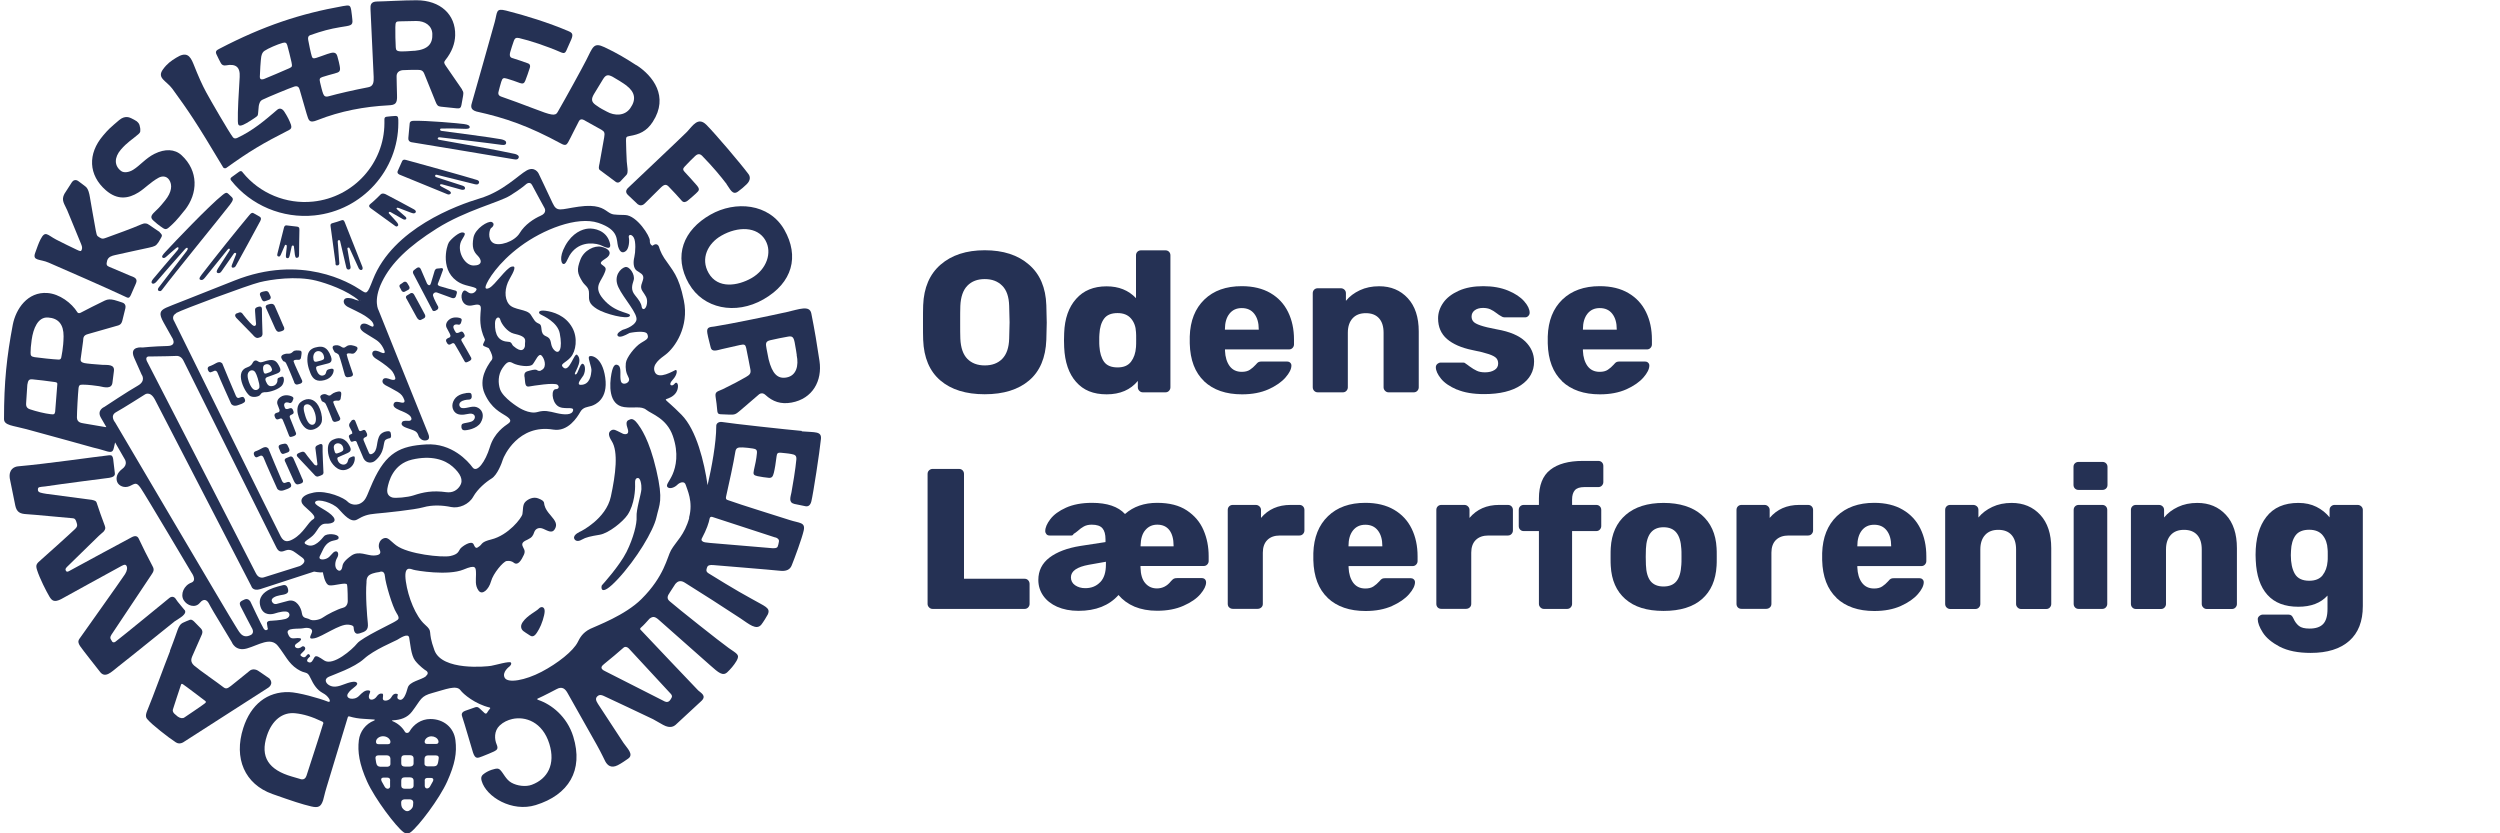 <?xml version="1.0" encoding="UTF-8"?>
<svg id="Lag_1" data-name="Lag 1" xmlns="http://www.w3.org/2000/svg" viewBox="0 0 300 100">
  <defs>
    <style>
      .cls-1 {
        fill: #253154;
        stroke-width: 0px;
      }
    </style>
  </defs>
  <g id="Korte_kredsnavne" data-name="Korte kredsnavne">
    <path class="cls-1" d="m112.84,45.65c-1.29-1.1-1.98-2.73-2.06-4.87-.02-.46-.02-1.15-.02-2.06s0-1.62.02-2.09c.08-2.11.78-3.74,2.1-4.88,1.32-1.14,3.08-1.72,5.29-1.72s3.98.57,5.3,1.72c1.33,1.14,2.02,2.77,2.09,4.88.03.93.05,1.62.05,2.09s-.02,1.14-.05,2.06c-.08,2.14-.77,3.77-2.06,4.87-1.29,1.1-3.07,1.66-5.33,1.66s-4.03-.55-5.33-1.66Zm7.43-2.59c.52-.53.8-1.34.83-2.42.03-.93.05-1.58.05-1.97,0-.42-.02-1.07-.05-1.97-.03-1.09-.31-1.9-.84-2.42-.53-.53-1.22-.79-2.09-.79s-1.56.26-2.08.79c-.52.53-.8,1.34-.85,2.42-.02.45-.02,1.1-.02,1.97s0,1.5.02,1.97c.05,1.09.33,1.9.84,2.42s1.21.79,2.09.79,1.58-.26,2.1-.79Z"/>
    <path class="cls-1" d="m129.13,45.83c-.87-.98-1.35-2.37-1.43-4.16l-.02-.84.02-.86c.06-1.73.54-3.1,1.43-4.1.89-1.01,2.11-1.51,3.66-1.51,1.46,0,2.63.47,3.53,1.42v-5.14c0-.18.06-.32.17-.43s.26-.17.43-.17h2.93c.18,0,.32.06.43.17.11.11.17.26.17.43v15.84c0,.16-.06.3-.17.42-.11.12-.26.18-.43.18h-2.71c-.16,0-.3-.06-.42-.18-.12-.12-.18-.26-.18-.42v-.77c-.88,1.07-2.13,1.61-3.74,1.61s-2.79-.49-3.66-1.48Zm6.59-2.42c.35-.46.55-1.04.6-1.76.02-.21.02-.51.02-.91s0-.68-.02-.89c-.03-.66-.23-1.2-.6-1.63-.37-.43-.9-.65-1.61-.65-.75,0-1.29.22-1.62.67s-.52,1.06-.56,1.85c-.02.16-.02.41-.02.74s0,.58.02.74c.05.78.24,1.4.56,1.85.33.45.87.67,1.62.67s1.26-.23,1.61-.68Z"/>
    <path class="cls-1" d="m144.5,45.75c-1.1-1.04-1.68-2.55-1.73-4.54v-.84c.06-1.89.65-3.36,1.76-4.43s2.6-1.6,4.48-1.6c1.36,0,2.51.28,3.45.83.94.55,1.64,1.31,2.11,2.27.47.96.71,2.06.71,3.31v.58c0,.16-.06.3-.17.42-.11.12-.26.18-.43.18h-7.68v.17c.03.75.22,1.36.55,1.82.34.46.82.7,1.46.7.4,0,.73-.08.98-.25s.49-.37.7-.61c.14-.18.26-.28.35-.32.09-.04.23-.06.42-.06h2.98c.14,0,.27.04.37.13.1.09.16.2.16.35,0,.42-.24.9-.71,1.44-.47.54-1.16,1.02-2.05,1.42-.9.4-1.95.6-3.17.6-1.92,0-3.43-.52-4.54-1.56Zm6.55-6.19v-.05c0-.78-.18-1.4-.54-1.86-.36-.46-.86-.68-1.5-.68s-1.12.23-1.48.68-.54,1.08-.54,1.86v.05h4.06Z"/>
    <path class="cls-1" d="m157.7,46.9c-.11-.11-.17-.26-.17-.43v-11.28c0-.18.06-.32.17-.43.11-.11.26-.17.43-.17h2.76c.18,0,.32.06.44.17.12.11.18.26.18.43v.91c.43-.53.99-.95,1.67-1.27.68-.32,1.45-.48,2.32-.48,1.41,0,2.55.48,3.43,1.43.88.95,1.32,2.28,1.32,4v6.7c0,.16-.06.3-.17.42-.11.12-.26.18-.43.18h-3.02c-.16,0-.3-.06-.42-.18-.12-.12-.18-.26-.18-.42v-6.55c0-.75-.18-1.33-.55-1.74-.37-.41-.9-.61-1.58-.61s-1.2.2-1.58.61c-.38.41-.58.99-.58,1.74v6.55c0,.16-.06.3-.17.42-.11.12-.26.18-.43.18h-3c-.18,0-.32-.06-.43-.17Z"/>
    <path class="cls-1" d="m174.85,46.76c-.87-.37-1.52-.81-1.93-1.32s-.62-.97-.62-1.37c0-.16.06-.29.18-.4.12-.1.25-.16.4-.16h2.74c.1,0,.18.04.26.12.19.13.34.23.43.31.35.26.66.44.92.56.26.12.59.18.97.18.46,0,.84-.09,1.14-.28.3-.18.44-.45.44-.78,0-.27-.08-.49-.23-.65-.15-.16-.44-.32-.88-.47s-1.09-.32-1.97-.49c-1.33-.27-2.35-.72-3.06-1.33-.71-.62-1.07-1.44-1.07-2.48,0-.66.21-1.28.62-1.87s1.04-1.07,1.86-1.44c.82-.37,1.8-.55,2.94-.55s2.13.18,2.98.53c.85.35,1.49.78,1.93,1.28.44.5.66.96.66,1.38,0,.14-.05.27-.16.38-.1.11-.23.17-.37.17h-2.5c-.13,0-.25-.04-.36-.12-.21-.11-.39-.23-.55-.36-.27-.21-.53-.37-.77-.48-.24-.11-.54-.17-.89-.17-.42,0-.75.1-1,.29-.25.19-.37.44-.37.74,0,.24.07.44.21.6.13.16.42.32.86.47.44.15,1.09.31,1.96.47,1.55.27,2.68.75,3.4,1.44.71.69,1.07,1.5,1.07,2.42,0,1.18-.53,2.13-1.58,2.84-1.06.71-2.53,1.07-4.42,1.07-1.3,0-2.38-.18-3.25-.55Z"/>
    <path class="cls-1" d="m187.46,45.75c-1.1-1.04-1.68-2.55-1.73-4.54v-.84c.06-1.89.65-3.36,1.76-4.43,1.11-1.06,2.6-1.6,4.48-1.6,1.36,0,2.51.28,3.44.83.94.55,1.64,1.31,2.11,2.27.47.96.71,2.06.71,3.31v.58c0,.16-.06.3-.17.42-.11.12-.26.18-.43.18h-7.68v.17c.03.75.22,1.36.55,1.82.34.46.82.7,1.46.7.4,0,.73-.08.98-.25.25-.17.49-.37.7-.61.14-.18.26-.28.35-.32s.23-.06.42-.06h2.98c.14,0,.27.04.37.13s.16.2.16.35c0,.42-.24.9-.71,1.44-.47.54-1.16,1.02-2.05,1.42-.9.4-1.95.6-3.17.6-1.92,0-3.43-.52-4.54-1.56Zm6.55-6.19v-.05c0-.78-.18-1.4-.54-1.86s-.86-.68-1.5-.68-1.12.23-1.48.68c-.36.46-.54,1.08-.54,1.86v.05h4.06Z"/>
    <path class="cls-1" d="m111.49,72.89c-.12-.12-.18-.26-.18-.42v-15.6c0-.18.06-.32.18-.43.12-.11.26-.17.42-.17h3.17c.18,0,.32.06.43.17.11.11.17.26.17.43v12.58h7.27c.18,0,.32.06.43.18.11.12.17.27.17.44v2.4c0,.16-.06.3-.17.42-.11.12-.26.18-.43.18h-11.04c-.16,0-.3-.06-.42-.18Z"/>
    <path class="cls-1" d="m126.87,72.82c-.73-.33-1.29-.77-1.68-1.33-.39-.56-.59-1.19-.59-1.9,0-1.1.45-2,1.34-2.68.9-.68,2.14-1.15,3.72-1.4l3-.46v-.34c0-.59-.12-1.03-.37-1.32s-.68-.43-1.28-.43c-.37,0-.68.07-.94.21-.26.14-.5.32-.74.54-.16.14-.33.26-.5.36-.05.13-.14.19-.26.19h-2.62c-.16,0-.29-.05-.38-.16s-.14-.23-.14-.37c0-.42.2-.89.61-1.43.41-.54,1.04-1,1.88-1.38.85-.38,1.89-.58,3.12-.58,1.82,0,3.14.45,3.96,1.34,1.02-.9,2.31-1.34,3.86-1.34,1.46,0,2.64.3,3.56.91.92.61,1.59,1.4,2,2.36.42.97.62,2.01.62,3.13v.58c0,.16-.06.3-.17.42-.11.12-.26.18-.43.18h-7.58v.17c.02.85.21,1.48.58,1.9.37.42.83.62,1.39.62.67,0,1.23-.29,1.68-.86.14-.16.26-.26.35-.31.09-.05.23-.07.42-.07h2.93c.16,0,.29.05.38.14s.14.22.14.38c0,.4-.23.87-.68,1.4-.46.54-1.13,1-2.03,1.4-.9.4-1.95.6-3.17.6-1.02,0-1.92-.17-2.7-.49-.78-.33-1.42-.8-1.93-1.4-1.12,1.26-2.72,1.9-4.8,1.9-.98,0-1.83-.17-2.56-.49Zm5.16-2.96c.46-.48.68-1.18.68-2.11v-.34l-2.04.36c-1.44.26-2.16.76-2.16,1.51,0,.4.17.72.5.95.34.23.74.35,1.22.35.74,0,1.33-.24,1.79-.72Zm8.8-4.3v-.1c0-.78-.17-1.4-.5-1.84-.34-.44-.82-.66-1.46-.66-.58,0-1.05.21-1.42.64-.37.42-.56,1.04-.58,1.86v.1h3.96Z"/>
    <path class="cls-1" d="m147.5,72.9c-.11-.11-.17-.26-.17-.43v-11.28c0-.18.06-.32.17-.43.11-.11.26-.17.43-.17h2.76c.18,0,.32.06.45.18.12.12.18.26.18.42v.96c.88-1.04,2.06-1.56,3.55-1.56h1.06c.18,0,.32.06.43.17.11.11.17.26.17.43v2.47c0,.16-.06.3-.17.42-.11.12-.26.18-.43.18h-2.33c-.66,0-1.16.18-1.52.54s-.54.87-.54,1.52v6.14c0,.18-.06.32-.18.43-.12.11-.27.17-.44.17h-2.98c-.18,0-.32-.06-.43-.17Z"/>
    <path class="cls-1" d="m159.33,71.75c-1.1-1.04-1.68-2.55-1.73-4.54v-.84c.06-1.89.65-3.36,1.76-4.43s2.6-1.6,4.48-1.6c1.36,0,2.51.28,3.45.83.94.55,1.64,1.31,2.11,2.27.47.96.71,2.06.71,3.31v.58c0,.16-.06.3-.17.42-.11.12-.26.18-.43.18h-7.68v.17c.03.75.22,1.36.55,1.82.34.46.82.7,1.46.7.4,0,.73-.08.98-.25s.49-.37.7-.61c.14-.18.26-.28.35-.32.09-.04.23-.06.42-.06h2.98c.14,0,.27.04.37.13.1.09.16.2.16.35,0,.42-.24.9-.71,1.44-.47.54-1.16,1.02-2.05,1.42-.9.4-1.95.6-3.17.6-1.92,0-3.43-.52-4.54-1.56Zm6.55-6.19v-.05c0-.78-.18-1.4-.54-1.86-.36-.46-.86-.68-1.5-.68s-1.12.23-1.48.68-.54,1.08-.54,1.86v.05h4.06Z"/>
    <path class="cls-1" d="m172.53,72.9c-.11-.11-.17-.26-.17-.43v-11.28c0-.18.06-.32.17-.43.11-.11.26-.17.43-.17h2.76c.18,0,.32.06.44.18.12.12.18.26.18.42v.96c.88-1.04,2.06-1.56,3.55-1.56h1.06c.18,0,.32.06.43.17.11.11.17.26.17.43v2.47c0,.16-.06.3-.17.42-.11.12-.26.18-.43.18h-2.33c-.66,0-1.16.18-1.53.54-.36.36-.54.87-.54,1.52v6.14c0,.18-.06.32-.18.43-.12.11-.27.17-.44.17h-2.98c-.18,0-.32-.06-.43-.17Z"/>
    <path class="cls-1" d="m184.85,72.89c-.12-.12-.18-.26-.18-.42v-8.74h-1.82c-.18,0-.32-.06-.43-.17-.11-.11-.17-.26-.17-.43v-1.94c0-.18.06-.32.17-.43s.26-.17.43-.17h1.82v-.77c0-1.58.45-2.73,1.36-3.44.9-.71,2.2-1.07,3.9-1.07h1.87c.18,0,.32.06.43.17.11.11.17.26.17.43v1.94c0,.16-.06.3-.17.42-.11.12-.26.18-.43.18h-1.68c-.53,0-.9.12-1.13.37-.22.25-.34.62-.34,1.12v.65h2.9c.18,0,.32.06.43.17.11.11.17.26.17.43v1.94c0,.16-.06.3-.17.42-.11.12-.26.18-.43.18h-2.9v8.74c0,.16-.06.3-.17.42-.11.12-.26.18-.43.18h-2.78c-.16,0-.3-.06-.42-.18Z"/>
    <path class="cls-1" d="m195.04,71.89c-1.07-.94-1.66-2.27-1.75-3.98-.02-.21-.02-.57-.02-1.08s0-.87.02-1.08c.1-1.7.7-3.02,1.8-3.97,1.1-.95,2.62-1.43,4.54-1.43s3.46.48,4.56,1.43c1.1.95,1.71,2.28,1.8,3.97.02.21.02.57.02,1.08s0,.87-.02,1.08c-.1,1.71-.68,3.04-1.75,3.98-1.07.94-2.61,1.42-4.61,1.42s-3.51-.47-4.58-1.42Zm6.14-2.15c.34-.42.53-1.08.58-1.96.02-.16.02-.48.02-.96s0-.8-.02-.96c-.05-.86-.24-1.51-.59-1.94-.34-.43-.86-.65-1.55-.65-1.33,0-2.03.86-2.11,2.59l-.02.96.02.96c.03.88.22,1.53.56,1.96.34.42.86.64,1.55.64s1.22-.21,1.56-.64Z"/>
    <path class="cls-1" d="m208.55,72.9c-.11-.11-.17-.26-.17-.43v-11.28c0-.18.06-.32.17-.43.11-.11.26-.17.43-.17h2.76c.18,0,.32.06.44.18.12.12.18.26.18.42v.96c.88-1.04,2.06-1.56,3.55-1.56h1.06c.18,0,.32.06.43.17.11.11.17.26.17.43v2.47c0,.16-.06.3-.17.42-.11.12-.26.18-.43.18h-2.33c-.66,0-1.16.18-1.53.54-.36.36-.54.87-.54,1.52v6.14c0,.18-.06.32-.18.43-.12.11-.27.17-.44.17h-2.98c-.18,0-.32-.06-.43-.17Z"/>
    <path class="cls-1" d="m220.39,71.75c-1.1-1.04-1.68-2.55-1.73-4.54v-.84c.06-1.89.65-3.36,1.76-4.43,1.11-1.06,2.6-1.6,4.48-1.6,1.36,0,2.51.28,3.44.83.94.55,1.64,1.31,2.11,2.27s.71,2.06.71,3.31v.58c0,.16-.06.3-.17.42-.11.12-.26.18-.43.18h-7.68v.17c.03.75.21,1.36.55,1.82.34.46.82.7,1.46.7.4,0,.73-.08.98-.25.25-.17.49-.37.7-.61.14-.18.26-.28.35-.32s.23-.06.42-.06h2.98c.14,0,.27.04.37.13.1.09.16.2.16.35,0,.42-.24.9-.71,1.44-.47.54-1.16,1.02-2.05,1.42-.9.4-1.95.6-3.17.6-1.92,0-3.43-.52-4.54-1.56Zm6.55-6.19v-.05c0-.78-.18-1.4-.54-1.86-.36-.46-.86-.68-1.5-.68s-1.12.23-1.48.68c-.36.46-.54,1.08-.54,1.86v.05h4.05Z"/>
    <path class="cls-1" d="m233.59,72.9c-.11-.11-.17-.26-.17-.43v-11.28c0-.18.06-.32.17-.43.11-.11.26-.17.43-.17h2.76c.18,0,.32.06.45.17.12.11.18.26.18.43v.91c.43-.53.99-.95,1.67-1.27.68-.32,1.45-.48,2.32-.48,1.41,0,2.55.48,3.43,1.43.88.95,1.32,2.28,1.32,4v6.7c0,.16-.06.3-.17.42-.11.12-.26.18-.43.18h-3.02c-.16,0-.3-.06-.42-.18-.12-.12-.18-.26-.18-.42v-6.55c0-.75-.18-1.33-.55-1.74-.37-.41-.9-.61-1.58-.61s-1.2.2-1.58.61c-.38.41-.58.99-.58,1.74v6.55c0,.16-.06.3-.17.42-.11.12-.26.18-.43.18h-3c-.18,0-.32-.06-.43-.17Z"/>
    <path class="cls-1" d="m248.99,58.62c-.11-.11-.17-.26-.17-.43v-2.16c0-.18.05-.32.17-.43.11-.11.26-.17.43-.17h2.88c.18,0,.32.06.43.17.11.11.17.26.17.43v2.16c0,.18-.06.32-.17.43-.11.11-.26.17-.43.17h-2.88c-.18,0-.32-.06-.43-.17Zm.02,14.28c-.11-.11-.17-.26-.17-.43v-11.28c0-.18.06-.32.17-.43.11-.11.26-.17.43-.17h2.83c.18,0,.32.06.43.17.11.11.17.26.17.43v11.28c0,.16-.06.3-.17.42-.11.12-.26.18-.43.18h-2.83c-.18,0-.32-.06-.43-.17Z"/>
    <path class="cls-1" d="m255.88,72.9c-.11-.11-.17-.26-.17-.43v-11.28c0-.18.06-.32.17-.43s.26-.17.43-.17h2.76c.18,0,.32.06.44.17.12.11.18.26.18.43v.91c.43-.53.99-.95,1.67-1.27.68-.32,1.45-.48,2.32-.48,1.41,0,2.55.48,3.43,1.43.88.95,1.32,2.28,1.32,4v6.7c0,.16-.06.3-.17.42-.11.12-.26.18-.43.18h-3.02c-.16,0-.3-.06-.42-.18s-.18-.26-.18-.42v-6.55c0-.75-.18-1.33-.55-1.74s-.9-.61-1.58-.61-1.2.2-1.58.61-.58.99-.58,1.74v6.55c0,.16-.06.3-.17.42-.11.12-.26.18-.43.18h-3c-.18,0-.32-.06-.43-.17Z"/>
    <path class="cls-1" d="m273.57,77.61c-.94-.5-1.62-1.06-2.03-1.7s-.61-1.18-.61-1.61c0-.14.06-.27.19-.38.13-.11.27-.17.43-.17h3.05c.16,0,.28.04.37.11s.17.2.25.37c.16.37.38.66.65.88.27.22.7.32,1.27.32.74,0,1.28-.18,1.63-.54.35-.36.53-.96.53-1.81v-1.61c-.82.9-1.98,1.34-3.5,1.34-1.62,0-2.85-.47-3.71-1.43-.86-.95-1.32-2.33-1.4-4.14l-.02-.65c0-1.94.43-3.46,1.3-4.57.86-1.11,2.14-1.67,3.84-1.67.82,0,1.54.16,2.16.47s1.15.73,1.58,1.26v-.89c0-.18.06-.32.18-.43.12-.11.26-.17.42-.17h2.76c.18,0,.32.06.45.18.12.12.18.26.18.42v11.54c0,1.82-.54,3.22-1.63,4.18s-2.63,1.44-4.63,1.44c-1.52,0-2.75-.25-3.7-.74Zm5.14-8.58c.35-.44.55-1,.6-1.67.02-.11.02-.36.02-.74s0-.61-.02-.72c-.03-.67-.23-1.23-.59-1.67-.36-.44-.9-.66-1.62-.66s-1.3.22-1.63.67-.52,1.06-.55,1.85l-.02.53c0,.94.16,1.69.48,2.24.32.55.9.83,1.73.83.72,0,1.26-.22,1.61-.66Z"/>
  </g>
  <g>
    <path class="cls-1" d="m34.93,15.05c.09.25,0,.43-.24.55-3.22,1.64-4.69,2.51-7.55,4.56-.13.08-.3.01-.35-.06-3.35-5.61-4.12-6.7-6.08-9.41-.74-1.02-1.93-1.3-1.15-2.37.5-.69.98-1.02,1.58-1.39,1.21-.76,1.66-.29,2.07.73.65,1.64,1.05,2.51,1.52,3.39.47.88,2.76,4.83,3.22,5.42.12.16.31.18.52.08,1.89-.89,3.27-2.07,4.8-3.38.28-.24.6-.15.85.23.39.61.63,1.08.82,1.63Z"/>
    <g>
      <path class="cls-1" d="m67.48,31.61s-.49-.61.36-2.14c.85-1.53,2.03-1.98,2.76-2.04.74-.06,2.09.23,2.53,1.55.45,1.32-.75.54-1.12.41-1.06-.35-2.7-.29-3.65,1.24-.29.47-.5,1.32-.88.97Z"/>
      <path class="cls-1" d="m69.91,33.83c-.66-1.05-.71-1.47-.27-2.65.44-1.18,1.73-1.74,2.5-1.57.77.17,1.21.56.94,1.03-.26.47-1.35.74-.85,1.12.5.38.62.38.18,1.29-.44.91-1.26,1.56.21,3.09,1.47,1.53,3.24,1.35,2.95,1.79-.29.44-2.98-.26-3.91-.84-1.03-.64-1-1.06-.98-1.85.03-.79-.47-.94-.77-1.41Z"/>
      <g>
        <path class="cls-1" d="m62.92,75.81s-.74-.38-.18-1.18c.56-.8,1.62-1.27,1.91-1.59.29-.32.71-.24.71.29,0,.53-.38,1.65-.67,2.15-.29.5-.59,1.09-1.06.8-.47-.29-.71-.47-.71-.47Z"/>
        <path class="cls-1" d="m69.69,63.76s3.03-1.48,3.61-4.16c.58-2.68.92-5.4.1-6.68-.41-.65-.38-.97-.18-1.18.21-.21.47-.24.85-.03.38.2.71.35.71.35,0,0,.85.29.53-.65-.33-.94.06-.97.32-1.09.27-.12.59.12.91.56.32.44,1.36,1.82,2.22,5.53.86,3.7.36,4.09.01,5.68-.35,1.59-2.4,5.01-4.63,7.4-2.23,2.39-2,.83-1.91.74.09-.09,2.14-2.36,2.96-4.01.82-1.65,1.26-3.39,1.2-4.21-.06-.82.55-2.74.58-3.3.03-.56-.12-1.35-.41-1.35-.29,0-.38.24-.35.77.03.53-.05,2.38-.9,3.65-.55.82-2.26,2.21-3.35,2.39-1.09.18-1.65.3-2.15.59-.5.3-.83.11-.91-.15-.15-.47.79-.85.79-.85Z"/>
        <path class="cls-1" d="m28.34,38.13l2.01,2.06s.33.46.65.35c.04-.02.28-.09.28-.09,0,0,.24-.09.22-.44-.03-.63-.08-2.68-.07-2.8,0,0,.09-.53-.38-.41-.53.13-.44.32-.44.59,0,.26.12,1.5.12,1.5,0,0-.06.44-.47.09-.41-.35-1.06-1.2-1.06-1.2,0,0-.21-.4-.5-.28-.29.12-.34.12-.34.12,0,0-.31.16-.01.52Z"/>
        <path class="cls-1" d="m33.05,39.48l-1.09-2.44s-.24-.33.12-.47c.15-.06.38-.1.38-.1,0,0,.34-.09.5.23.16.32,1.04,2.4,1.04,2.4,0,0,.28.41-.04.57-.28.14-.53.15-.53.15,0,0-.22.01-.37-.34Z"/>
        <path class="cls-1" d="m31.42,35.94l-.16-.38s-.22-.37.1-.5c.19-.08.49-.12.49-.12,0,0,.28-.09.43.23.09.19.16.34.16.34,0,0,.18.32-.15.46-.32.13-.46.16-.46.16,0,0-.23.15-.41-.19Z"/>
        <path class="cls-1" d="m50.03,38.12l-1.22-2.22s-.27-.31.08-.48c.14-.07.36-.22.36-.22,0,0,.25-.16.44.15.19.31,1.24,2.29,1.24,2.29,0,0,.26.36-.04.55-.26.16-.46.22-.46.22,0,0-.22.03-.4-.3Z"/>
        <path class="cls-1" d="m48.17,34.84l-.13-.25s-.25-.31.01-.47c.19-.11.26-.18.4-.28,0,0,.26-.15.44.16.1.18.19.32.19.32,0,0,.21.31-.11.47-.31.16-.38.2-.38.2,0,0-.22.17-.43-.15Z"/>
        <path class="cls-1" d="m35.3,57.79l-1.06-2.35s-.24-.33.12-.47c.15-.06.44-.18.44-.18,0,0,.25-.1.41.22.16.32,1.04,2.4,1.04,2.4,0,0,.28.41-.04.57-.28.14-.53.15-.53.15,0,0-.22.01-.37-.34Z"/>
        <path class="cls-1" d="m33.67,54.25l-.16-.38s-.22-.37.1-.5c.19-.08.49-.12.49-.12,0,0,.28-.09.43.23.09.19.16.34.16.34,0,0,.18.32-.15.46-.32.13-.46.16-.46.16,0,0-.23.15-.41-.19Z"/>
        <path class="cls-1" d="m25.44,44.62l.31-.13s.24-.09.38.31c.19.52,1.61,3.66,1.61,3.66,0,0,.22.37.79.17.57-.19.53-.19.71-.3.24-.13.18-.35.12-.47-.06-.12-.12-.24-.28-.23-.32.02-.54.34-.77-.12-.22-.46-1.63-3.88-1.63-3.88,0,0-.22-.35-.74-.06-.51.3-.85.4-.85.4,0,0-.26.1-.13.44.18.45.47.2.47.2Z"/>
        <path class="cls-1" d="m30.97,54.81l.31-.13s.23-.09.38.31c.19.52,1.61,3.66,1.61,3.66,0,0,.22.37.79.18.57-.19.53-.2.71-.3.24-.13.18-.35.12-.47-.06-.12-.12-.24-.28-.23-.32.02-.54.34-.77-.12-.22-.46-1.63-3.88-1.63-3.88,0,0-.22-.35-.74-.06-.51.3-.85.4-.85.4,0,0-.26.1-.13.44.18.45.47.2.47.2Z"/>
        <path class="cls-1" d="m39.86,50.34s-.62-1.62-.78-1.88c-.16-.26-.41-.22-.48-.36-.07-.15-.12-.31-.12-.31,0,0-.2-.29.21-.45.58-.23.68.42,1.12-.03.18-.18.73-.37.97-.33.23.04.17.33.15.51-.02.18-.06.38-.06.38,0,0-.07.23-.29.21-.22-.02-.62-.02-.59.19.04.21.79,1.8.79,1.8,0,0,.19.28-.15.44-.12.05-.35.1-.35.1,0,0-.27.12-.43-.26Z"/>
        <path class="cls-1" d="m35.3,45.85s-.82-2.03-.98-2.29c-.16-.26-.25-.11-.36-.26-.1-.13-.19-.33-.19-.33,0,0-.14-.28.26-.44.58-.23.71.1,1.15-.35.18-.18.6-.13.84-.1.23.04.17.33.15.51-.02.18-.06.38-.06.38,0,0-.07.23-.29.21-.22-.02-.62-.02-.59.19.04.21.99,2.22.99,2.22,0,0,.19.28-.15.44-.12.05-.35.1-.35.1,0,0-.27.12-.43-.26Z"/>
        <path class="cls-1" d="m41.36,44.93s-.55-2.01-.68-2.29-.49-.28-.55-.43c-.06-.15-.54-.72.15-.78.7-.07.77.56,1.25.16.39-.33,1-.1,1.22,0,.42.19-.16.73-.16.73,0,0-.17.17-.38.12-.22-.05-.62-.09-.6.12.01.21.71,2.22.71,2.22,0,0,.16.3-.2.42-.12.04-.36.06-.36.06,0,0-.28.09-.4-.31Z"/>
        <path class="cls-1" d="m33.51,49.09l-.21-.56s-.21-.49.35-.88c.56-.4,1.24-.14,1.34-.09.1.04.29.13.19.37l-.1.24s-.13.26-.34.18c-.21-.09-.52-.12-.62.12-.1.24.13.57.13.57,0,0,.13.1.37.01.23-.09.39-.15.53.13.16.34.09.47-.12.56-.18.08-.35.13-.22.43.13.29.68,1.72.68,1.72,0,0,.19.29-.23.44-.37.13-.5.19-.6-.12-.12-.36-.73-1.82-.73-1.82,0,0-.09-.25-.34-.15-.25.1-.41.19-.57-.12-.16-.31-.07-.49.12-.56.19-.07.31-.1.31-.1,0,0,.18-.12.06-.37Z"/>
        <path class="cls-1" d="m53.99,40.07l-.39-.74s-.27-.45.23-.92c.5-.47,1.21-.29,1.32-.26.11.03.31.09.24.34l-.07.25s-.1.28-.31.22c-.22-.06-.53-.05-.6.2-.07.25.31.77.31.77,0,0,.15.08.37-.03.22-.12.37-.2.54.06.21.31.15.45-.04.57-.17.1-.33.18-.16.45.17.27,1.07,1.88,1.07,1.88,0,0,.23.27-.18.47-.35.18-.47.25-.61-.04-.17-.34-1.13-1.97-1.13-1.97,0,0-.12-.24-.35-.1-.23.14-.38.24-.58-.04-.2-.29-.14-.47.04-.57.18-.1.29-.14.29-.14,0,0,.16-.14.01-.37Z"/>
        <g>
          <path class="cls-1" d="m33.87,45.19c-.37.12-.59.14-.57.38.02.24-.12.64-.53.74-.51.12-.68-.14-.85-.52-.19-.43.02-.51.4-.63.29-.09.68-.25.95-.35.27-.11.51-.29.29-.75-.3-.63-.56-.94-1.24-.84-.69.11-.99.41-1.35.15-.36-.26-.57-.01-.68.22,0,0-.13.31-.53.45-.4.14-.87.38-.86,1.17.02.78.58,1.9,1.05,2.27.37.28,1.14.13,1.28-.11.18-.29.36-.31.73-.31.33,0,1.59-.32,1.94-.89.29-.48.16-1.03-.03-.96Zm-2.73,1.25c-.03.28-.46.54-.8.22-.26-.24-.43-.72-.43-.72,0,0-.32-.79-.14-1.17.16-.32.4-.36.57-.32.24.06.38.28.59.95.16.52.22.83.2,1.05Zm.47-1.91c-.09-.32-.07-.67.2-.78.39-.16.64.09.77.39.13.28.05.4-.19.52-.11.05-.27.11-.41.15-.24.07-.3,0-.37-.27Z"/>
          <path class="cls-1" d="m39.43,44.32c-.45.13-.13.61-.66.74-.35.09-.63-.21-.77-.61-.16-.47,0-.48.2-.54.21-.06,1.05-.26,1.13-.29.1-.04.65-.09.39-.82-.44-1.26-1.1-1.24-1.57-1.17-.46.07-1.09.26-1.22.99-.13.73.02,1.42.32,2.16.3.74.76,1.07,1.68.84.94-.24,1.1-.96,1.11-1.13.02-.25-.14-.31-.62-.17Zm-1.84-1.38c-.01-.44.2-.75.52-.8.35-.05.71.19.78.71.04.3-.1.36-.77.52-.24.06-.51.15-.52-.44Z"/>
          <path class="cls-1" d="m42.57,54.91c0-.17-.12-.22-.53-.02-.41.2-.16.59-.58.81-.28.14-.72,0-.89-.37-.2-.44,0-.46.11-.51.12-.05.78-.34,1.02-.45.24-.12.53-.27.3-.75-.55-1.17-1.34-1.1-1.77-.96-.42.13-.84.36-.88,1.09-.02.46.03.82.21,1.31.17.49.96,1.65,2.02,1.29.99-.34,1.01-1.25,1-1.42Zm-2.48-.94c-.1-.42,0-.63.27-.74.22-.1.76-.01.84.59.04.26-.14.38-.51.51-.37.14-.47.17-.59-.36Z"/>
          <path class="cls-1" d="m36.48,48.01c-.16.07-.3.16-.44.28-.57.51-.28,1.45-.28,1.45,0,0,.12.53.36.95.4.71.88,1.07,1.58.82.38-.13.82-.48.91-.91.05-.23.08-.73-.23-1.54-.39-1.03-1.17-1.37-1.9-1.05Zm1.15,2.93c-.44.19-.79-.35-1-1.05-.19-.62-.31-1.17.02-1.33.37-.17.84.09,1.13.97.19.58.2,1.25-.15,1.41Z"/>
        </g>
        <path class="cls-1" d="m37.77,57.02l-.16-.17-1.89-2.01s-.29-.28.1-.46c.26-.12.33-.13.33-.13,0,0,.29-.16.49.13.21.33,1.1,1.39,1.1,1.39,0,0,.35.24.35-.09,0-.04-.23-1.79-.23-1.79,0,0-.09-.29.18-.43.26-.13.35-.16.35-.16,0,0,.35-.13.32.28-.03.41.1,3.02.1,3.02,0,0,.06.25-.13.37-.19.12-.56.22-.56.22,0,0-.19.02-.35-.16Z"/>
        <path class="cls-1" d="m42.26,51.84l-.28-.54s-.21-.29.03-.59c.23-.29.19-.26.19-.26,0,0,.31-.24.44.09.13.32.38.96.38.96,0,0,.07.3.29.22.16-.06.25-.1.25-.1,0,0,.22-.15.37.19.15.34.1.21.1.21,0,0,.12.31-.12.41-.24.1-.35.19-.28.4.07.21.64,1.51.64,1.51,0,0,.08.26.37.13.81-.37.43-1.61,1-2.32.11-.14.43-.35.72-.38.02,0,.47-.12.52.17.03.14.15.61-.13.65,0,0-.29.04-.49.2-.34.27.02,1.44-1.26,2.51-.35.29-1.05.35-1.38-.3-.08-.16-.76-1.79-.76-1.79,0,0-.06-.35-.31-.29-.25.06-.38.19-.5-.04-.09-.18-.16-.4-.16-.4,0,0-.12-.22.15-.34.32-.15.23-.07.21-.28Z"/>
        <path class="cls-1" d="m51.86,37.15l-.11-.2-2.1-4s-.23-.32.02-.53c.25-.21.38-.28.38-.28,0,0,.29-.21.46.19.17.4.72,1.67.72,1.67,0,0,.15.3.34.21.05-.02.12-.12.16-.28.1-.35.41-1.38.41-1.38,0,0,.07-.3.31-.32.19-.02.34-.03.34-.03,0,0,.46-.13.36.21-.1.34-.59,1.59-.59,1.59,0,0-.15.21.21.34.36.13,1.84.52,1.84.52,0,0,.3.03.2.36-.06.2-.09.3-.09.3,0,0-.08.38-.51.23-.42-.15-1.78-.65-1.78-.65,0,0-.1-.03-.19-.01-.16.04-.33.18-.27.41.09.36.54,1.17.54,1.17,0,0,.23.28-.05.5-.32.23-.53.19-.61-.02Z"/>
        <path class="cls-1" d="m55.88,47.19s-.95.07-1.37.76c-.42.69-.16,1.23.03,1.46.33.41.93.42,1.63.26.69-.16.93.24.77.58-.16.35-.53.4-.93.48-.4.08-.61.08-.64.37-.03.29.07.51.33.53.27.03,1.53-.16,1.98-.91.45-.75.28-1.45-.3-1.78-.63-.36-1.25.1-1.92.03-.32-.03-.6-.6.04-.87.35-.15.79-.15.79-.15,0,0,.32,0,.32-.37,0-.37-.12-.44-.31-.44-.19,0-.43.03-.43.03Z"/>
        <path class="cls-1" d="m47.49,13.91c-.3.02-.8.05-1.12.1-.24.04-.24.21-.24.37,0,.06,0,.08,0,.42-.02,4.77-3.67,8.88-8.56,9.39-3.22.34-6.42-.99-8.44-3.49-.03-.03-.03-.05-.05-.07-.16-.2-.39-.02-.39-.02,0,0-.61.44-.87.63-.26.19-.14.34-.08.42,2.37,2.99,6.17,4.59,10,4.19,5.76-.6,10.05-5.45,10.06-11.07,0-.39,0-.48-.02-.57-.02-.2-.09-.31-.32-.29Z"/>
        <path class="cls-1" d="m19.8,30.28c1.05-1.15,5.33-5.63,6.9-6.88.26-.2.46-.38.69-.15.21.21.2.19.42.4.22.21.17.4-.22.92-1.02,1.33-6.84,8.45-8.1,10.15-.15.2-.22.26-.42.19-.17-.06-.14-.25-.04-.39.16-.24,3.25-4.2,3.39-4.42.16-.24.11-.31.07-.35-.05-.04-.13-.02-.29.14-.54.58-3.21,3.67-3.43,3.92-.15.17-.38.32-.53.18-.13-.12-.02-.32.14-.52.52-.64,2.12-2.5,2.89-3.4.18-.21.18-.36.11-.39-.06-.02-.13-.01-.33.16-.37.33-.78.66-1.06.93-.2.19-.35.24-.47.15-.17-.12.02-.36.28-.64Z"/>
        <path class="cls-1" d="m24.18,32.98c1.76-2.29,4.46-5.64,5.75-7.18.14-.16.28-.33.49-.22.22.11.61.35.71.4.19.1.25.25.11.53-.22.44-2.85,5.24-2.94,5.39-.06.11-.17.23-.37.22-.15-.01-.17-.14-.1-.33.06-.16.48-1.22.5-1.27.02-.05.04-.13-.07-.17-.1-.04-.19.05-.24.14-.04.08-1.33,1.89-1.4,2.01-.13.22-.29.31-.46.27-.22-.05-.2-.25,0-.56.13-.21,1.35-2.09,1.35-2.09,0,0,.14-.19.03-.26-.11-.08-.23.09-.27.14-.19.24-2.35,2.92-2.66,3.3-.2.25-.34.34-.52.29-.19-.05-.24-.19.09-.61Z"/>
        <path class="cls-1" d="m33.3,30.4c.02-.09.77-3.06.77-3.06,0,0,.05-.34.34-.29.25.04,1.12.13,1.2.14.2.02.34.08.32.41-.02.46-.04,2.6-.04,2.87,0,.32-.04.45-.26.47-.13.02-.19-.04-.25-.41-.03-.19-.1-.75-.1-.85,0-.16-.05-.21-.13-.22-.08,0-.15.04-.17.21-.01.08-.2.93-.22.99-.06.27-.14.34-.3.32-.14-.01-.17-.16-.15-.4.01-.12.09-.86.1-.94.01-.08.02-.24-.09-.26-.13-.03-.14.07-.18.16-.08.17-.39.93-.44,1.02-.11.22-.16.24-.27.22-.18-.04-.19-.14-.13-.38Z"/>
        <path class="cls-1" d="m40.27,31.6c-.02-.13-.51-3.79-.6-4.44-.03-.21,0-.31.19-.37.5-.14.69-.2,1.11-.35.18-.07.3-.04.4.23.39,1.01,1.75,4.38,2.11,5.33.05.13.08.33-.08.39-.18.07-.34-.13-.38-.25-.03-.09-1.03-2.27-1.05-2.3-.02-.03-.03-.17-.19-.13-.15.04-.07.2-.07.26,0,.07.35,2,.35,2,0,0,.09.34-.21.37-.23.03-.28-.18-.3-.27-.02-.09-.72-3.04-.73-3.11-.01-.07-.04-.17-.19-.14-.11.03-.11.15-.1.22,0,.06.19,2.54.19,2.54,0,0,.02.25-.23.27-.18.02-.22-.05-.24-.24Z"/>
        <path class="cls-1" d="m47.43,27.12s-2.8-2.02-2.97-2.15c-.22-.17-.21-.35,0-.51.34-.26.94-.85,1.23-1.14.09-.09.29-.15.57-.02.27.13,3.27,1.73,3.43,1.83.16.09.3.26.16.39-.15.15-.31.08-.62-.03-.29-.11-1.23-.48-1.38-.53-.12-.04-.19-.05-.25.01-.04.04-.01.1.1.2.08.07.85.75.94.82.1.09.17.2.09.3-.08.1-.25.08-.39,0-.07-.04-1.38-.78-1.44-.82-.06-.04-.18-.09-.24.02-.05.09.03.14.12.24.21.22.8.87.88.98.16.21.14.33.1.37-.16.16-.18.1-.32.05Z"/>
        <path class="cls-1" d="m47.94,20.95s-.35-.12-.21-.44c.15-.32.48-1.06.52-1.16.07-.15.19-.24.46-.16,1.37.36,7.32,2.03,8.54,2.41.14.04.28.17.24.31-.08.28-.31.24-.5.2-.48-.11-4.53-1.14-4.59-1.14-.08-.01-.15,0-.18.09-.03.1.03.17.17.21.09.02,3.14,1.02,3.14,1.02,0,0,.35.1.26.37-.05.14-.32.13-.43.1-.08-.02-2.27-.64-2.35-.65-.06-.01-.16-.02-.21.08-.03.05.04.13.17.2.09.05.79.42.9.48.14.08.32.24.2.37-.11.12-.28.12-.38.07-.09-.04-5.74-2.35-5.74-2.35Z"/>
        <path class="cls-1" d="m49.35,17.06c-.22-.04-.38-.22-.35-.49.03-.25.16-1.61.16-1.74,0-.19.15-.32.39-.33,1.66-.06,5.61.31,6.1.38.51.07.67.17.71.32.06.24-.28.27-.53.26-.76-.04-2.05-.06-2.81-.04-.12,0-.18,0-.21.12-.03.1.11.16.24.18,1.19.16,6.02.78,7.09.99.3.06.55.18.58.31.09.33-.16.42-.55.36-1.38-.2-6.89-.85-7.36-.9-.1-.01-.24-.02-.28.12-.03.11.08.15.26.19,1.87.33,7.17,1.26,9,1.68.19.04.56.2.45.46-.09.22-.27.24-.59.18-1.94-.34-9.6-1.6-12.31-2.05Z"/>
      </g>
    </g>
    <g>
      <g>
        <path class="cls-1" d="m55.46,10.75c-.19-.26-1.84-2.67-1.95-2.83-.23-.33-.27-.45-.08-.69.8-.99,1.17-2.03,1.19-2.99.07-2.5-1.78-4.2-4.63-4.21-1.63,0-3.79.14-4.72.15-.82,0-.83.47-.81.92.02.44.33,7.01.38,8.13.03.65-.05,1.13-.65,1.24-1.73.33-3.66.78-4.7,1.07-.45.13-.59,0-.71-.29-.12-.28-.3-1.07-.37-1.36-.09-.4-.08-.53.28-.65.51-.16.96-.29,1.46-.42.6-.16.74-.25.61-.93-.03-.18-.14-.67-.28-1.15-.16-.56-.58-.47-1.2-.26-.41.14-.84.31-1.31.46-.37.12-.47.06-.55-.17-.11-.31-.38-1.64-.43-1.94-.05-.26-.05-.51.26-.62,1.43-.5,2.33-.74,3.59-.95,1.21-.2,1.54-.16,1.44-.91-.02-.15-.07-.79-.13-1.1-.11-.62-.18-.67-.99-.52-5.1.91-9.51,2.35-14.83,5.12-.33.17-.51.29-.37.64.15.35.46.93.54,1.08.11.2.29.33.59.28,1.16-.22,1.75.14,1.67,1.4-.12,1.91-.25,4.13-.22,5.29.01.43.07.69.66.43.42-.18,1.33-.78,1.6-.99.15-.12.15-.19.18-.49.02-.21.05-.63.07-.77.06-.31.14-.61.46-.76.56-.28,3.37-1.44,3.8-1.57.39-.12.57.06.65.38.26.94.58,2.02.83,2.87.26.88.34,1.16,1.29.78,2.78-1.1,5.65-1.63,8.53-1.78.82-.04,1.08-.19,1.03-1.24-.03-.59-.03-1.71-.05-2.2-.02-.49.29-.73.73-.78.27-.03,1.43-.04,1.78-.04.49,0,.68.11.84.54l1.33,3.29c.17.43.28.55.63.59.35.04,1.35.13,1.92.2.38.05.49-.09.55-.39.05-.25.15-.78.2-1.11.06-.41.04-.49-.13-.73Zm-20.7-2.58c-.25.12-2.97,1.28-3.08,1.31-.11.03-.5.18-.5-.26s.11-2.1.17-2.42c.07-.35.18-.56.39-.7.44-.3,1.56-.78,2.17-.95.35-.1.47-.01.56.27.11.37.4,1.53.51,2.04.1.5.08.57-.23.71Zm14.97-2.08c-.63.06-1.3.08-1.48.08-.66,0-.74-.14-.76-.5-.04-.59-.06-1.72-.05-2.42,0-.66.12-.68.54-.69.36,0,1.61-.04,1.94-.04,1.07-.02,1.92.55,1.96,1.54.05,1.17-.48,1.88-2.14,2.04Z"/>
        <path class="cls-1" d="m86.07,49.26c-.04-.52-.11-1.08-.2-1.66-.1-.65.3-.62.89-.91,1.12-.55,2.1-1.06,2.74-1.44.47-.27.63-.44.55-.9,0,0-.43-2.27-.51-2.6-.09-.38-.19-.48-.78-.34-.76.17-1.63.36-2.16.49-.57.14-1.2.38-1.32-.22-.05-.28-.3-1.1-.4-1.7-.14-.79.35-.72.85-.8,2.09-.33,6.92-1.34,8.71-1.74,1.44-.32,2.72-.86,2.92.18.4,1.99.69,3.74.98,5.7.35,2.36-.81,4.53-3.36,4.99-1.28.23-2.25-.11-3.14-.93-.28-.25-.56-.21-.74-.07-.18.14-1.85,1.6-2.26,1.94-.56.47-.64.54-1.41.5-.28-.02-.72-.03-.96-.04-.28-.01-.38-.14-.4-.44Zm9.54-6.67s-.13-.92-.25-1.5c-.13-.65-.29-.78-.78-.7-.74.12-1.37.27-2.12.43-.66.14-.57.47-.47,1.05.02.13.24,1.23.24,1.23.44,1.77,1.1,2.41,2.19,2.19,1.14-.23,1.45-1.4,1.18-2.69Z"/>
      </g>
      <g>
        <path class="cls-1" d="m20.39,78.1c.6-1.54.85-2.34.94-2.56.16-.41.32-.69.71-.85.25-.11.46-.21.74-.31.16-.06.3.01.49.18.12.11.64.66.84.86.2.2.22.46.12.7-.18.41-1.08,2.43-1.18,2.68-.1.26-.23.65.26,1.08.59.52,2.93,2.13,3.45,2.55.36.29.52.2.94-.11.18-.13,2.18-1.76,2.18-1.76.44-.44,1.02-.14,1.14-.04l1.3.89c.61.7-.17,1.14-.17,1.14l-10,6.42c-.1.07-.56.43-1.05.11-.93-.6-2.87-2.13-3.36-2.71-.15-.17-.37-.36-.09-1.05.79-1.91,1.98-5.23,2.76-7.2Zm1.33,4.07c-.08.17-.94,2.89-.97,2.96-.06.16.02.36.17.51.08.08.34.29.41.35.28.2.6.25.79.11.09-.07,1.91-1.27,2.44-1.68.13-.1.21-.19.09-.29-.13-.1-2.4-1.83-2.7-2.02-.11-.07-.18-.07-.23.05Z"/>
        <path class="cls-1" d="m22.15,73.21c-.12-.18-.88-1.02-1.02-1.28-.19-.34-.52-.41-.81-.17-.22.18-5.72,4.69-6.47,5.25-.15.11-.32.09-.39-.02-.03-.05-.12-.2-.16-.27-.08-.13-.1-.28.07-.55.26-.41,4.46-6.69,4.78-7.17.24-.36.41-.6.17-1.03-.39-.71-1.43-2.78-1.67-3.33-.14-.3-.39-.4-.81-.19-.24.12-7.32,3.94-7.57,4.09-.15.09-.28.07-.33,0-.14-.18-.09-.32.09-.5.68-.65,2.92-2.87,3.83-3.74.23-.23.53-.44.61-.55.16-.23.22-.35.11-.65-.33-.88-.74-2.01-.98-2.77-.05-.17-.15-.26-.59-.35-.22-.04-4.86-.62-5.45-.72-.58-.1-.99-.14-1.01-.45-.02-.42.16-.35.89-.44,1.86-.29,7.67-1.03,7.67-1.03.42-.08.73-.2.67-.58-.04-.23-.17-1.53-.2-1.69-.06-.33-.15-.47-.47-.44-1.67.18-7.51,1.03-10.94,1.33-.45.04-1.16.35-.99,1.48,0,0,.53,2.66.66,3.25.17.77.57.97,1.34,1.01.8.04,5.17.47,5.54.49.24.01.34.12.44.42.02.07.04.14.07.23.06.22.05.37-.2.62-.43.43-3.87,3.52-4.11,3.72-.55.47-.66.62-.48,1.2.33,1.05,1.12,2.58,1.49,3.21.31.52.6.71,1.4.31,0,0,6.76-3.73,7.28-4,.35-.18.45-.16.55-.03.16.22.1.63-.15,1.02-.38.6-5.39,7.63-5.48,7.77-.2.29-.14.53.08.87.2.32,2.36,3.05,2.36,3.05.63.89,1.38.07,2.19-.57,1.62-1.26,6.66-5.35,6.79-5.44.6-.4,1.55-.88,1.21-1.37Z"/>
        <path class="cls-1" d="m19.15,27.86c.25.26.38.34.18.67-.14.23-.18.34-.32.55-.3.43-.43.48-1.13.64-.83.19-2.87.61-4.07.89-.39.09-.81.2-.95.66-.15.51-.03.63.23.74.28.12,2.09.9,2.52,1.07.43.17,1.01.3.68.98l-.59,1.35c-.23.46-.33.35-.78.14-2.92-1.36-6.4-2.86-9.07-4.03-1.04-.46-1.99-.19-1.63-1.17.24-.67.41-1.17.64-1.62.58-1.12.79-.55,1.9.03.61.32,1.91.95,2.48,1.22.38.18.49.21.57-.01.09-.26.02-.43-.07-.67-.08-.21-1.38-3.36-1.67-4.06-.33-.77-.76-1.19-.34-1.98l.9-1.4c.14-.22.43-.35.72-.16.26.18.53.39.92.69.33.25.46.9.51,1.22.08.53.55,3.12.72,4.08.07.35.11.54.21.64.09.08.28.2.44.27.16.07.32.03.59-.07,1.21-.45,3-1.07,4.22-1.61.39-.18.69-.13.96.08.14.11,1.21.81,1.24.84Z"/>
        <path class="cls-1" d="m22.15,25.24c-1,1.27-1.33,1.56-1.81,1.99-.42.38-.53.34-1.1-.08-.26-.19-.45-.33-.81-.66-.36-.32-.39-.57.11-1.04.39-.37.61-.57,1.26-1.38.83-1.02.9-1.89.5-2.49-.33-.49-.87-.47-1.27-.25-1.01.56-1.57,1.23-2.41,1.76-1.19.74-2.51.97-3.92-.26-2.09-1.82-2.2-4.37-.33-6.56.69-.81.81-.9,1.92-1.85.73-.62,1.29-.3,1.46-.23.16.07.52.27.65.36.05.04.27.22.34.45.09.31.11.48.09.76,0,.08-.06.2-.23.35-.69.6-1.35.97-2.1,1.85-.79.92-.82,1.92.03,2.56.33.25.94.17,1.44-.14.83-.51,1.51-1.39,2.57-1.92,1.25-.62,2.43-.59,3.25.17,2.04,1.88,1.99,4.56.37,6.61Z"/>
        <path class="cls-1" d="m76.35,7.82c-1.3-.84-2.29-1.44-3.82-2.16-1.32-.62-1.38-.01-2.2,1.59-.49.96-2.41,4.46-3.42,6.21-.28.48-.71.4-2.85-.43-1.45-.56-2.84-1.06-3.92-1.44-.43-.15-.36-.45-.28-.73.06-.22.2-.78.29-1.05.15-.48.27-.49.7-.37.44.12,1.1.36,1.53.52.36.13.53.05.66-.29s.39-1.04.55-1.57c.07-.25-.02-.42-.21-.49-.55-.21-1.44-.5-1.93-.65-.31-.1-.31-.4-.23-.68.09-.33.32-1.05.45-1.4.1-.28.26-.4.63-.31,1.28.3,3.21.92,5.09,1.74.28.12.46.03.57-.24.07-.15.59-1.33.59-1.33.28-.65.1-.82-.33-1-2.3-.99-5.21-1.9-7.49-2.47-1.25-.31-1.03.13-1.36,1.36-.25.93-2.56,9.08-2.71,9.59-.12.41-.32.92.51,1.16,3.54.79,6.22,1.72,10.2,3.87.46.25.62.14.8-.17.38-.68.83-1.67,1.31-2.56.12-.22.33-.25.57-.13.23.12,1.72.95,2.12,1.18.38.22.42.38.33.92-.09.54-.44,2.51-.56,3.14-.04.2-.18.64.05.78l1.88,1.4c.31.24.57-.04.57-.04,0,0,.5-.53.74-.79.26-.28.06-1.1.03-1.59-.03-.49-.09-2.04-.09-2.51,0-.43.03-.49.43-.56,1.14-.19,2.04-.55,2.78-1.7,1.97-3.04.01-5.53-1.95-6.8Zm-1.15,2.47c1,.77,1.17,1.66.43,2.7-.68.96-1.91.91-2.8.41-.44-.25-.67-.31-1.37-.82-.51-.37-.52-.71-.19-1.28.23-.4.69-1.12,1.09-1.79.34-.56.61-.58,1.15-.3.34.18,1.34.8,1.69,1.07Z"/>
        <path class="cls-1" d="m87.19,22.08c-.7-.92-1.68-2.1-2.82-3.26-.34-.41-.63-.41-.98-.07-.33.32-.7.67-1.22,1.23-.25.26-.23.41-.02.64.23.25,1.19,1.28,1.49,1.65.24.29.3.48.12.7-.17.22-1.1,1-1.25,1.12-.23.18-.49.24-.7,0-.36-.41-1.02-1.15-1.58-1.71-.27-.27-.5-.29-.93.13-.27.27-1.89,1.87-1.89,1.87-.11.11-.55.57-1.09-.07l-.9-.85c-.12-.12-.59-.48.04-1,0,0,6.6-6.24,6.98-6.64.71-.76,1.33-1.83,2.32-.85.97.96,4.12,4.65,5.07,5.94.18.25.29.7-.24,1.21-.42.4-.53.49-1.02.86-.68.52-.99-.37-1.38-.88Z"/>
      </g>
    </g>
    <path class="cls-1" d="m82.68,34.07c-1.93-3.38-.66-6.47,2.57-8.31,2.98-1.7,7.05-1.37,8.87,1.81,1.81,3.18,1,6.35-2.5,8.35-3.39,1.94-7.25,1.09-8.93-1.85Zm9.18-5.22c-.98-1.72-3.35-1.69-5.3-.57-1.63.93-2.52,2.75-1.53,4.48,1.11,1.95,3.52,1.54,5.14.62,1.85-1.05,2.51-3.09,1.69-4.52Z"/>
    <path class="cls-1" d="m96.21,51.71c-1.52-.13-8.43-.88-9.56-1.07-.36-.06-.73.14-.7.51,0,1.99-.55,4.96-1.04,7.07-.4-2.75-1.32-6.62-3.13-8.45-2.31-2.34-2.2-1.59-1.25-2.12.55-.31.83-.78.83-1.35,0-.22-.17-.58-.43-.23-.26.35-.84.18-.22-.48.62-.66.57-1.28.35-1.19-.22.09-2.03,1.2-2.47.27-.44-.93.73-1.7,1.26-2.1,1.15-.86,2.86-3.37,2.21-6.52-.62-3.04-1.35-3.57-2.35-5.07-.44-.66-.62-1.32-.62-1.32,0,0-.18-.66-.8-.17,0,0-.35-.13-.31-.62.04-.49-1.55-3.03-2.97-3.07-1.41-.04-1.5,0-2.08-.39-.57-.4-1.28-.92-3.49-.61-2.21.31-2.6.71-3.13-.43-.53-1.15-1.69-3.57-1.69-3.57,0,0-.44-.88-1.41-.35-.97.53-2.84,2.52-5.61,3.35-2.76.83-10.45,3.62-12.85,9.75-.71,1.81-.71,1.75-1.51,1.22-1.27-.84-7.07-4.31-15.11-1.1-5.24,2.1-7.65,3-8.21,3.26-.76.36-.88.71-.29,1.77.59,1.06.97,1.73.97,1.73,0,0,.77,1.06-.5,1.09-1.71.04-3,.18-3,.18,0,0-1.65-.23-1,1.24.48,1.08.46,1.05.89,2,0,0,.59.76-.47,1.35-1.06.59-4,2.54-4,2.54,0,0-.95.38-.41,1.3.14.24.38.64.65,1.12-.04,0-.07.01-.11,0-.17-.03-2.3-.4-2.64-.45-.29-.05-.77-.12-.78-.7,0-.67.12-2.84.19-3.49.05-.48.23-.44.56-.45.48-.01,1.64.13,1.9.18.78.18,1.51.32,1.61-.4.02-.18.11-.86.18-1.42.11-.84-.8-.71-1.38-.74-.78-.05-1.91-.15-2.16-.21-.31-.07-.5-.18-.45-.51.09-.58.24-1.71.29-2.12.04-.33-.04-.69.58-.85l3.43-.98c.3-.07.56-.14.69-.6,0,0,.32-1.25.38-1.54.06-.29-.05-.57-.39-.67-.34-.1-.61-.22-.95-.3-.48-.11-.76-.1-1.12.06-.41.18-2.69,1.34-2.92,1.47-.13.07-.31.07-.38-.05-.69-1.12-2.15-2.22-3.61-2.32-2.37-.17-3.78,1.9-4.15,3.82-.72,3.81-1.05,6.82-1.05,11.3,0,.78,1.06.78,2.69,1.22,2.78.74,7.85,2.17,8.02,2.21.34.08.82.19,1.41.38.81.27.95.14,1.07-.39.04-.16.09-.38.14-.61.62,1.07,1.15,2,1.15,2,0,0,.44.62-.26,1.15-.7.53-.82,1.12-.64,1.59.18.47.86.79,1.5.5.65-.3.79-.53,1.32.23.53.76,6.09,10.14,6.09,10.14,0,0,.71.94,0,1.21-.91.34-1.35,1.39-.94,2.09.41.7,1.41,1,1.94.35.53-.65.91-.28,1.09.06.27.5.38.74,2.75,4.64,0,0,.42,1.17,1.83.76,1.41-.41,2.82-1.42,3.71-.3.89,1.12,1.24,2.06,2.3,2.76,1.06.7,1.18.17,1.59,1.06.41.88.83,1.47,1.47,1.82.41.22.61.43.79.71.18.35,0,.4-.14.34-1.09-.43-3.56-1.12-4.68-1.15-2.6-.07-4.58,1.47-5.49,4.31-1.17,3.64.18,6.74,3.5,7.92,2.43.86,3.52,1.22,4.66,1.49.89.21,1.17,0,1.42-.74.09-.27.17-.76.42-1.57.75-2.48,2.25-7.4,2.54-8.38.02-.07.08-.15.2-.11.53.16,1.11.26,1.73.29.42.02.82.05,1.22.08.14.01.13.07,0,.13-1,.39-1.69,1.31-1.82,2.35-.17,1.38.05,2.86.99,4.96.94,2.08,3.46,5.41,4.37,6.08.32.24.56.23.86,0,.92-.68,3.44-3.99,4.38-6.08.94-2.1,1.18-3.43.99-4.95-.19-1.57-1.46-2.55-3-2.55-1.12,0-2.03.65-2.52,1.51-.03.05-.12.16-.29.16s-.23-.1-.26-.15c-.32-.55-.85-1.01-1.49-1.27-.07-.03-.06-.09.02-.09.96-.05,1.76-.31,2.32-1.04,1.14-1.5,1.01-1.86,2.51-2.26,1.5-.4,2.82-.98,3.31-.32.35.48,1.76,1.66,3.5,2.08.07.02.1.07.05.13-.15.18-.26.34-.37.52-.03.05-.15.14-.27.03-.2-.16-.54-.54-.77-.69-.08-.05-.24-.06-.36-.02-.57.21-.94.33-1.17.41-.25.09-.55.26-.42.65.29.85,1.23,4.11,1.32,4.38.28.81.54.67,1.12.45.44-.17,1.19-.48,1.41-.59.38-.19.51-.35.31-.83-.27-.62-.34-1.62.36-2.28.46-.43.97-.65,1.51-.78,1.55-.35,3.63.33,4.45,2.98.76,2.46-.21,4.2-2.1,4.91-.71.27-1.76.15-2.47-.26-.67-.39-.93-1.14-1.36-1.55-.17-.16-.39-.15-.65-.08-.54.13-.84.29-1.15.49-.36.24-.54.44-.39.95.55,1.91,3.64,3.77,6.48,2.89,3.95-1.22,5.76-4.16,4.51-8.22-.75-2.43-2.64-3.87-4.18-4.39-.17-.06-.19-.13-.09-.17.71-.31,2.22-1.11,2.28-1.14.67-.37,1.03,0,1.28.43.12.2,2.37,4.21,3.54,6.28.55.98.95,1.86,1.02,1.98.24.43.67.86,1.48.45.48-.24,1.01-.63,1.25-.79.74-.51-.14-1.27-.55-1.89-.18-.28-2.99-4.58-3.07-4.69-.25-.39-.34-.68-.04-.93.28-.24.59-.09.82.02.04.02,5.62,2.63,5.83,2.75.28.16.67.39,1.22.69.87.48,1.32.13,1.48,0,.16-.14,2.99-2.77,3.12-2.89.64-.62-.09-.96-.4-1.25-.14-.13-6.39-6.72-6.93-7.3-.06-.06-.04-.14.04-.22.36-.31.68-.68,1.05-1.09.4-.3.64-.27,1.08.11.76.66,5.66,5.01,6.24,5.52.94.83,1.47,1.31,2.02.79.34-.32.8-.83,1.1-1.35.44-.77.06-.84-.94-1.55-.99-.7-6.17-4.81-7.07-5.6-.19-.16-.45-.45-.04-.98h-.01c.25-.37.5-.75.72-1.11.03-.03.05-.05.09-.09.3-.33.68-.29,1.03-.07,1.49.92,5.16,3.27,6.69,4.29,1.02.68,1.91,1.48,2.51.75.18-.22.7-1.05.77-1.21.37-.82-.32-.95-1.95-1.89-1.71-.91-5-2.95-5.17-3.06-.17-.11-.27-.24-.24-.42.02-.1.02-.14.09-.32.09-.22.33-.28.75-.24.17.02,7,.57,7.97.68.77.09,1.22-.14,1.42-.64.35-.86,1.23-3.24,1.44-4.18.23-1.02-.5-.88-1.69-1.27-1.92-.62-5.59-1.74-7.47-2.41-.17-.06-.2-.19-.15-.42.34-1.48.92-4.16,1.1-5.32.08-.54.32-.58.91-.56.39.02.82.07,1.2.13.37.06.52.15.49.54-.06.72-.22,1.43-.36,2.03-.12.54-.05.64.44.75.3.07,1.06.18,1.35.2.36.02.48-.14.6-.61.12-.48.23-1.19.33-2,.04-.35.16-.44.55-.4.22.03.84.07,1.22.15.38.08.64.13.6.65-.08,1-.47,3.36-.59,3.96-.12.58-.37,1.21.35,1.38l1.36.28c.27.04.55-.07.68-.59.22-.89,1-5.96,1.15-7.49.09-.95-.72-.77-2.3-.91Zm-89.59-2.3c-.07.32-.14.34-.56.29-.64-.07-1.72-.33-2.48-.59-.51-.17-.45-.57-.44-.81.02-.46.12-1.98.14-2.13.09-.49.16-.69.61-.65.64.07,1.92.2,2.65.32.26.04.34.07.34.24,0,.02-.24,3.2-.26,3.32Zm.71-6.46c-.02.13-.14.21-.3.2-.68-.03-2.34-.21-2.87-.29-.43-.07-.5-.19-.49-.56,0-.33.03-.85.13-1.52.19-1.35.74-2.76,1.96-2.68,1.25.08,1.88.83,1.87,2.26-.01,1.37-.27,2.46-.29,2.59Zm31.44,43.92c-.21.75-1.78,5.55-1.99,6.21-.21.66-.78.39-.78.39l-.96-.28c-2.79-.8-3.86-2.35-3.01-4.91.61-1.84,1.86-2.85,3.39-2.69.97.1,1.98.39,3.25,1,.13.06.15.15.11.3Zm13.16,6.92c-.1.19-.21.39-.34.61-.2.32-.62.28-.62-.11,0-.12,0-.56,0-.56,0,0-.09-.38.35-.38h.37c.38,0,.34.26.24.45Zm-.95-4.92c.11-.32.46-.52.81-.51.34,0,.7.19.81.51.06.18.02.4-.27.4h-1.08c-.29,0-.33-.22-.27-.4Zm-.03,2.16c0-.19.11-.38.43-.38s.68,0,.93,0,.39.14.33.41c-.04.19-.04.39-.12.6-.1.29-.35.3-.53.3h-.68c-.14,0-.38-.07-.37-.32,0-.25,0-.42,0-.61Zm-1.44,5.85c-.11.19-.36.46-.64.46s-.53-.27-.64-.46c-.04-.08-.09-.24-.09-.58s.32-.38.42-.38h.61c.1,0,.42.04.42.38s-.04.5-.09.58Zm-1.36-5.85c0-.27.13-.41.44-.41h.58c.29,0,.46.12.46.41v.57c0,.26-.19.39-.48.39h-.55c-.29,0-.45-.12-.45-.39v-.57Zm0,2.66c0-.27.13-.41.44-.41h.58c.29,0,.46.12.46.41v.57c0,.27-.19.39-.48.39h-.55c-.29,0-.45-.12-.45-.39v-.57Zm-4.87-57.69s-.02.05-.05.06c.03-.05.05-.1.05-.06Zm-22.14,1.56c.72-.41,8.69-3.37,10.01-3.69,1.32-.33,4.38-.8,6.8-.19,1.19.3,3.72,1.14,5.14,2.4-.23-.02-.59-.17-.72-.22-.23-.08-.95-.24-1.09.14-.2.54.52.86.52.86,0,0,1.67.8,1.99,1.03.32.23.85.55,1,.95.13.33-.05.38-.14.35-.2-.08-.32-.15-.44-.21-.43-.23-.78-.19-.92.05-.2.34.1.64.36.83.21.15.46.28,1.22.76.36.23.86.48,1.25,1.43.25.61-.55.17-.55.17,0,0-.64-.31-.83-.01-.3.46.42.86.42.86,0,0,.6.36,1.24.86.72.56.84.83,1.01,1.31.18.5-.42.33-.58.27-.17-.06-.72-.29-.89.05-.22.43.38.7.38.7,0,0,.94.48,1.41.77.47.29.61.53.75.87.15.33.04.48-.35.4-.27-.06-.74-.2-.87.11-.15.34.1.56.75.84.1.04,1.05.38,1.28.76.23.38-.06.48-.19.49s-.68-.08-.83.12c-.32.43.36.66.54.73.26.1.77.25.98.37.18.1.29.24.34.34.09.23.14.35.14.35,0,0,.24.41.62.44.38.03.79-.09.5-.8-.3-.71-5.95-14.79-5.95-14.79,0,0-.71-1.17.4-3.44,1.11-2.27,3.16-4.25,6.59-6.41,3.44-2.16,7.41-3.11,8.76-3.93,1.35-.83,1.92-1.36,1.92-1.36,0,0,.47-.44.74.09.27.53,1.48,2.73,1.48,2.73,0,0,.38.59-.44.94-.82.36-1.91,1.06-2.53,2.09-.62,1.03-2.5,1.64-3.2,1.17-.71-.47-.42-1.68-.21-1.79.21-.12.47-.53.06-.71-.41-.18-2,.77-2.2,1.89-.2,1.12,0,1.65.51,2.15.5.5.62,1.18-.5,1.18-1.12,0-2.12-1.9-1.39-3.09.38-.62.5-.82.09-.88-.41-.06-1.35.74-1.65,1.18-.29.44-1.15,3.58,1.34,4.89.83.44,2.14.45,1.96.83-.18.38-.61.54-.96.31-.35-.23-.53-.44-.76.09-.23.53.08,1.74,1.29,1.44,1.2-.3.95.32.92.94-.02.55-.17,1.67.52,3.14.08.17-.3.56-.2.74.08.14.63.25.7.37.73,1.33.3,1.33.11,1.66-.21.35-1.43,1.97-.63,3.76.8,1.79,1.95,2.27,2.57,2.68.62.41.62.65.24.92-.38.27-1.67,1.08-2.19,2.82-.53,1.74-1.55,3.15-2.08,2.42-.53-.73-2.48-2.94-5.57-2.75-3.09.18-4.79.95-6.4,4.52-.58,1.28-.73,1.94-1.15,2.32-.75.68-1.6.32-1.85.04-.38-.44-2.5-1.41-4.06-1.11-1.56.3-1.79,1-1.2,1.59.59.59,1.66,1.31,1.1,1.63-.62.35-1.14,1.68-2.41,2.38-.63.35-1.09.38-1.47-.32-.38-.7-12.8-25.86-12.8-25.86,0,0-.41-.56.26-.94Zm41.81,7.68c.09.62,0,1.23.53,1.14.53-.09,3.08-.51,3.43-.2.22.2.17.52-.22.52-.55,0-.51,1.41.2,1.99.71.57,2.01,0,1.88.57-.13.57-1.06.53-1.99.31-.93-.22-1.43-.37-2.27-.13-1.01.3-2.28-.55-2.28-.55,0,0-1.85-1.12-2.22-2.17-.25-.72-.27-1.74.29-2.56.56-.82.82-.83,1.29-.56.47.26,2,.54,2.35.1.35-.44.69-1.38,1.05-1.03.35.35.64,1.33.08,1.69-.24.15-.22.16-.42.14-.26-.02-.13-.28-1.03-.04-.49.13-.77.17-.68.79Zm0-3.56c-.09.23-.37.69-1.35-.16-.19-.16-.18-.49-.56-.5-1.18-.05-1.68-.78-1.64-2.25.02-.72.52-.88.64-.39.12.49.86,1.47,1.6,1.65.74.18,1.44.36,1.38.92-.06.56.02.5-.07.73Zm-7.75,16.62c-.32.5-.86.87-1.65.76-1.65-.23-2.77,0-3.94.39-.69.23-2.18.36-2.53.25-.36-.11-.72-.38-.59-1.1.15-.82.67-2.91,2.96-3.45,2.29-.53,3.91,0,4.86.84s1.33,1.62.89,2.3Zm-37.28-15.52c1.38,0,3.26-.07,3.26-.07,0,0,.53-.06.83.56.3.62,11.12,22.36,11.12,22.36.33.73.71.59,1.18.41.47-.18.91.12.91.12,0,0,.41.26,1.06.76.69.53-.29,1-.29,1l-4.32,1.36s-.62.24-.97-.5c-.35-.73-13-25.3-13-25.3,0,0-.45-.71.23-.71Zm14.64,31.71s-.56-.03-.53.32c.03.35.12.68.12.68,0,0-.26.35-.53-.09-.27-.44-1.57-3.2-1.57-3.2,0,0-.24-.47-.71-.26-.47.21-.71.33-.47.82.24.5,1.33,2.56,1.33,2.56,0,0,.42.61-.11.88-1.1.56-1.44-.53-1.85-1.11-.41-.59-14.42-24.39-14.42-24.39,0,0-.69-.8.11-1.24.81-.44,3.42-2.1,3.42-2.1,0,0,.65-.53,1.24.59.59,1.12,11.57,22.39,11.57,22.39,0,0,.15.65,1.09.35.94-.3,6.44-2.1,6.44-2.1,0,0,.65.14,1.06.09,0,0,.21,1.47.77,1.56.56.09,2.03-.42,2.12-.09.09.32.09,1.97.09,1.97,0,0,.03.68-.59.82-.62.15-1.94.83-2.38,1.15-.44.32-1.26.44-1.59.24-.32-.21-.85-.06-.94-.73-.09-.68-.65-1.76-1.65-1.5-1,.27-1.35.36-1.35.36,0,0-.38.15-.59-.26-.21-.41.44-.68.97-.77.53-.09,1.06-.15.97-.65-.09-.5-.3-.62-.62-.56,0,0-1.06.24-1.65.53-.59.3-1.41.92-1.05,2.06.36,1.15,1.41.91,1.77.79.35-.12,1.29-.36,1.56-.12.27.23.18.65-.35.8-.53.15-1.68.21-1.68.21Zm5.16,4.4c-.18.32-.33.76-.73.56-.41-.2.23-.68.23-.68,0,0-.06-.35-.27-.26-.21.09-.29.62-.82.21-.22-.17.06-.29.38-.65.32-.35-.09-.64-.29-.47-.56.47-1.16-.04-.62-.38.47-.3.88-.69.06-.65-.56.03-.85.18-1.12-.56-.27-.73,1.29-.5,1.85-.62.56-.12,1.09,0,1.06.38-.03.38-.67,1.03.3.82.97-.21,3-1.73,4.03-1.63,0,0,.62.03.65.29.03.26.03.97.71.76.68-.21,1.09-.36,1-1.21-.09-.85-.3-3.38-.16-4.94,0,0-.06-.62.38-.88.44-.27,1.15-.33,1.15-.33,0,0,.62-.32.68.5.06.82.89,3.65,1.39,4.41.5.76.15.79-.14,1-.29.21-4.03,1.95-4.59,2.66-.56.71-2.88,2.74-3.94,2.04-.6-.4-1-.7-1.18-.38Zm9.1,15.42c0,.41-.45.45-.65.11-.14-.23-.26-.44-.36-.64-.1-.2-.14-.47.25-.47h.39c.46,0,.36.4.36.4,0,0,0,.46,0,.59Zm.03-2.64c0,.26-.24.34-.39.34h-.71c-.19,0-.45-.01-.56-.31-.08-.23-.08-.43-.12-.63-.06-.29.09-.43.35-.43s.63,0,.97,0,.45.2.46.4c0,.2,0,.38,0,.64Zm-1.72-2.79c.11-.34.49-.54.85-.53.36,0,.73.2.85.53.06.19.02.42-.28.42h-1.13c-.3,0-.34-.23-.28-.42Zm5.98-7.72c-.59.44-1.97.62-2.18,1.36-.2.74-.5,1.59-1,1.44-.5-.15-.06-.62-.24-.68-.18-.06-.47-.09-.71.36-.24.44-.84.54-1,.33-.13-.18.12-.71-.12-.74-.24-.03-.44.03-.68.38-.23.35-.82.53-.91.09-.09-.44.41-.8-.03-.85-.44-.06-.8.29-1.15.65-.59.62-1.74.36-1.33-.29.41-.65,1.23-.91,1.09-1.24-.15-.32-.88-.12-1.74.21-.85.33-1.32.24-1.68,0-.35-.23-.56-.7.03-.97.59-.27,3.03-1.07,4.23-2.16,1.2-1.09,3.62-2.07,3.97-2.27.35-.21,1.32-.86,1.44-.27.12.59.21,2.12.71,2.76.5.65,1.21,1.14,1.21,1.14,0,0,.65.29.06.74Zm29.42,2.15c.09.1.13.23.09.35-.03.1-.19.36-.28.44-.13.13-.34.19-.58.07-.42-.22-7.09-3.6-7.09-3.6-.84-.37-.42-.69-.13-.93h0c.66-.53,1.76-1.45,2.27-1.91.21-.19.47-.09.64.08.21.21,4.81,5.19,5.09,5.5Zm2.19-21.2c-.58,2.12-1.6,2.86-2.2,3.92-.47.83-.79,3.12-3.55,5.86-1.96,1.95-5.4,3.21-6.14,3.57-.97.48-1.27,1.14-1.5,1.59-.53,1.06-2.38,2.54-4.35,3.57-1.97,1.03-4.03,1.39-4.41.72-.38-.68.56-1.36.56-1.36,0,0,.32-.26.18-.47-.15-.21-1.85.3-2.38.39-.53.09-5.88.63-6.8-1.87-.92-2.5-.06-2.12-1.15-3.09-1.09-.97-2.01-3.26-2.28-5.17-.27-1.91.5-1.53.88-1.41.38.12,4.18.75,6.03-.01,1.53-.64,1.5-.29,1.51.57,0,.68-.14,1.32.3,1.94s1.23-.12,1.5-1.09c.26-.97,1.46-2.38,1.87-2.45.4-.06.69.06.86.2.18.15.53.29.97-.47.44-.77.41-.91.14-1.41-.27-.5.09-.68.59-.91.5-.24.62-.47.76-.88.15-.41.56-.62,1.09-.39.53.23,1.06.59,1.38.03.32-.56.11-.94-.53-1.68-.65-.73-.73-1.17-.76-1.44-.03-.25-.25-.39-.72-.57-.54-.21-1.18.06-1.53.42-.35.35-.26,1-.35,1.47-.09.47-1.68,2.53-3.73,3.04-1.21.3-1.06.53-1.41.8-.35.27-.47.35-.71-.2-.24-.56-1.41.24-1.62.53-.21.29-.21.65-1.18.86-.97.21-5.09-.22-6.5-1.28-.76-.57-.98-1.07-1.56-.82-.47.21-.65.85-.44,1.3.21.44.12.71-.68.74-.79.03-1.8-.61-2.68,0-.88.62-1.06,1-1.09,1.3-.03.29-.23.74-.62.41-.38-.32-.25-1.06-.01-1.44.23-.38.13-.85-.23-.76-.35.09-.56.65-1.03.85-.47.21-1.09.15-.79-.35.29-.5.46-1.27,1.17-1.65.47-.25,1.14-.15,1.05-.56-.09-.41-1.43-.5-1.75-.11-.32.38-1.12,1.39-1.97,1.06-.85-.32.03-.56.64-1.15.62-.59.73-1.44,1.58-1.42.85.03,1.44-.33.64-1.06-.8-.73-2.24-1.2-1.92-1.58.32-.38,2.08.11,2.76.85.65.7,1.49,1.73,2.25,1.29.76-.44,1.21-.62,2.26-.71,1.06-.09,4.64-.46,5.65-.75,1.14-.33,2.41-.24,3.35-.04.94.2,2.15-.3,2.67-1.24.53-.94,1.53-1.77,2.2-2.18.68-.41,1.23-1.86,1.35-2.27.12-.41,1.87-4.29,6.05-3.6,1.77.29,2.88-1.48,3.23-2.1.35-.62.88-.59,1.35-.74.47-.15,2.02-.81,1.66-3.39-.36-2.59-1.77-2.74-1.94-2.53-.18.21.34,1.26.28,1.72-.04.39-.13,1.67-1.28,1.67-.64,0,.18-.87.32-1.13.31-.61.21-1.34-.09-1.4-.32-.06-.55,1.2-.81,1.27-.58.15,1.03-1.51.15-2.34-.35-.33-.92,2.14-1.64,1.54-.54-.45.26-.55.87-1.26.62-.71.87-2.3.19-3.53-.82-1.5-2.34-1.92-3.22-2.04-.88-.12-.91.27-.59.44.32.18,2.03.91,2.3,2.27.36,1.83-.05,2.65-.67,2-.62-.65-.12-1.29-.98-1.65-.85-.35-.3-1.26-.83-1.5-.53-.23-.53-.38-1-1.09-.47-.7-2.03-.52-2.62-1.26-.59-.73-.5-2,.05-2.97.56-.97.91-1.71.26-1.53-.65.18-1.97,2.18-2.64,2.54,0,0-.65.35-.44-.26.2-.62,1.43-2.71,4.14-4.72,2.7-2.01,6.82-3.66,9.35-2.82,2.53.85,2.15,2.04,2.38,2.84.24.79.61.82.96.52.35-.3.42-1.21.33-1.59-.09-.38.32-.47.59,0,.27.47.21,1.75.07,2.34-.15.59-.13,1.32.28,1.62.41.29.87.43.79.96-.09.53-.46.93-.11,1.48.35.56.66.81.55,1.55-.12.74-.57.79-.63.35-.06-.44-.31-.78-.81-1.4-.5-.62-.36-1.14-.15-1.79.2-.65-.5-1.72-1.03-1.57-.53.15-1.43,1.05-.81,2.4.62,1.35,2.42,3.23,2.16,4-.26.77-1.62,1.12-1.62,1.12,0,0-.73.35-.65.65.09.29.53.2,1-.03l.47-.24s1.91-.39,2.12.14c.21.53-.03.62-.76,1.06-.73.44-1.76,1.77-1.82,2.42-.06.65,0,1.12.33,1.74.33.62-.74,1.05-.92.44-.18-.62.13-1.66-.33-1.92-.24-.13-.58-.22-.81,1.02-.23,1.24-.39,3.74,1.53,4,1.17.16,2.04-.17,2.66.33.62.5,2.44,1.01,3.18,3.13.74,2.12.36,3.71-.02,4.59-.38.88-.88,1.3-.61,1.56.27.26.85.03,1.15-.27.29-.3.88-.53,1.03,0,.15.53.93,2,.39,3.94Zm10.34,2.38c.23.07.46.24.41.5-.04.25-.09.45-.15.6-.08.22-.49.2-.67.19-1.56-.12-6.81-.57-7.46-.63-.49-.05-.77-.06-.94-.23-.07-.07-.1-.18-.04-.29.6-1.13.84-1.87.95-2.43.03-.14.15-.22.31-.17,1.52.5,7.08,2.31,7.57,2.47Z"/>
  </g>
</svg>